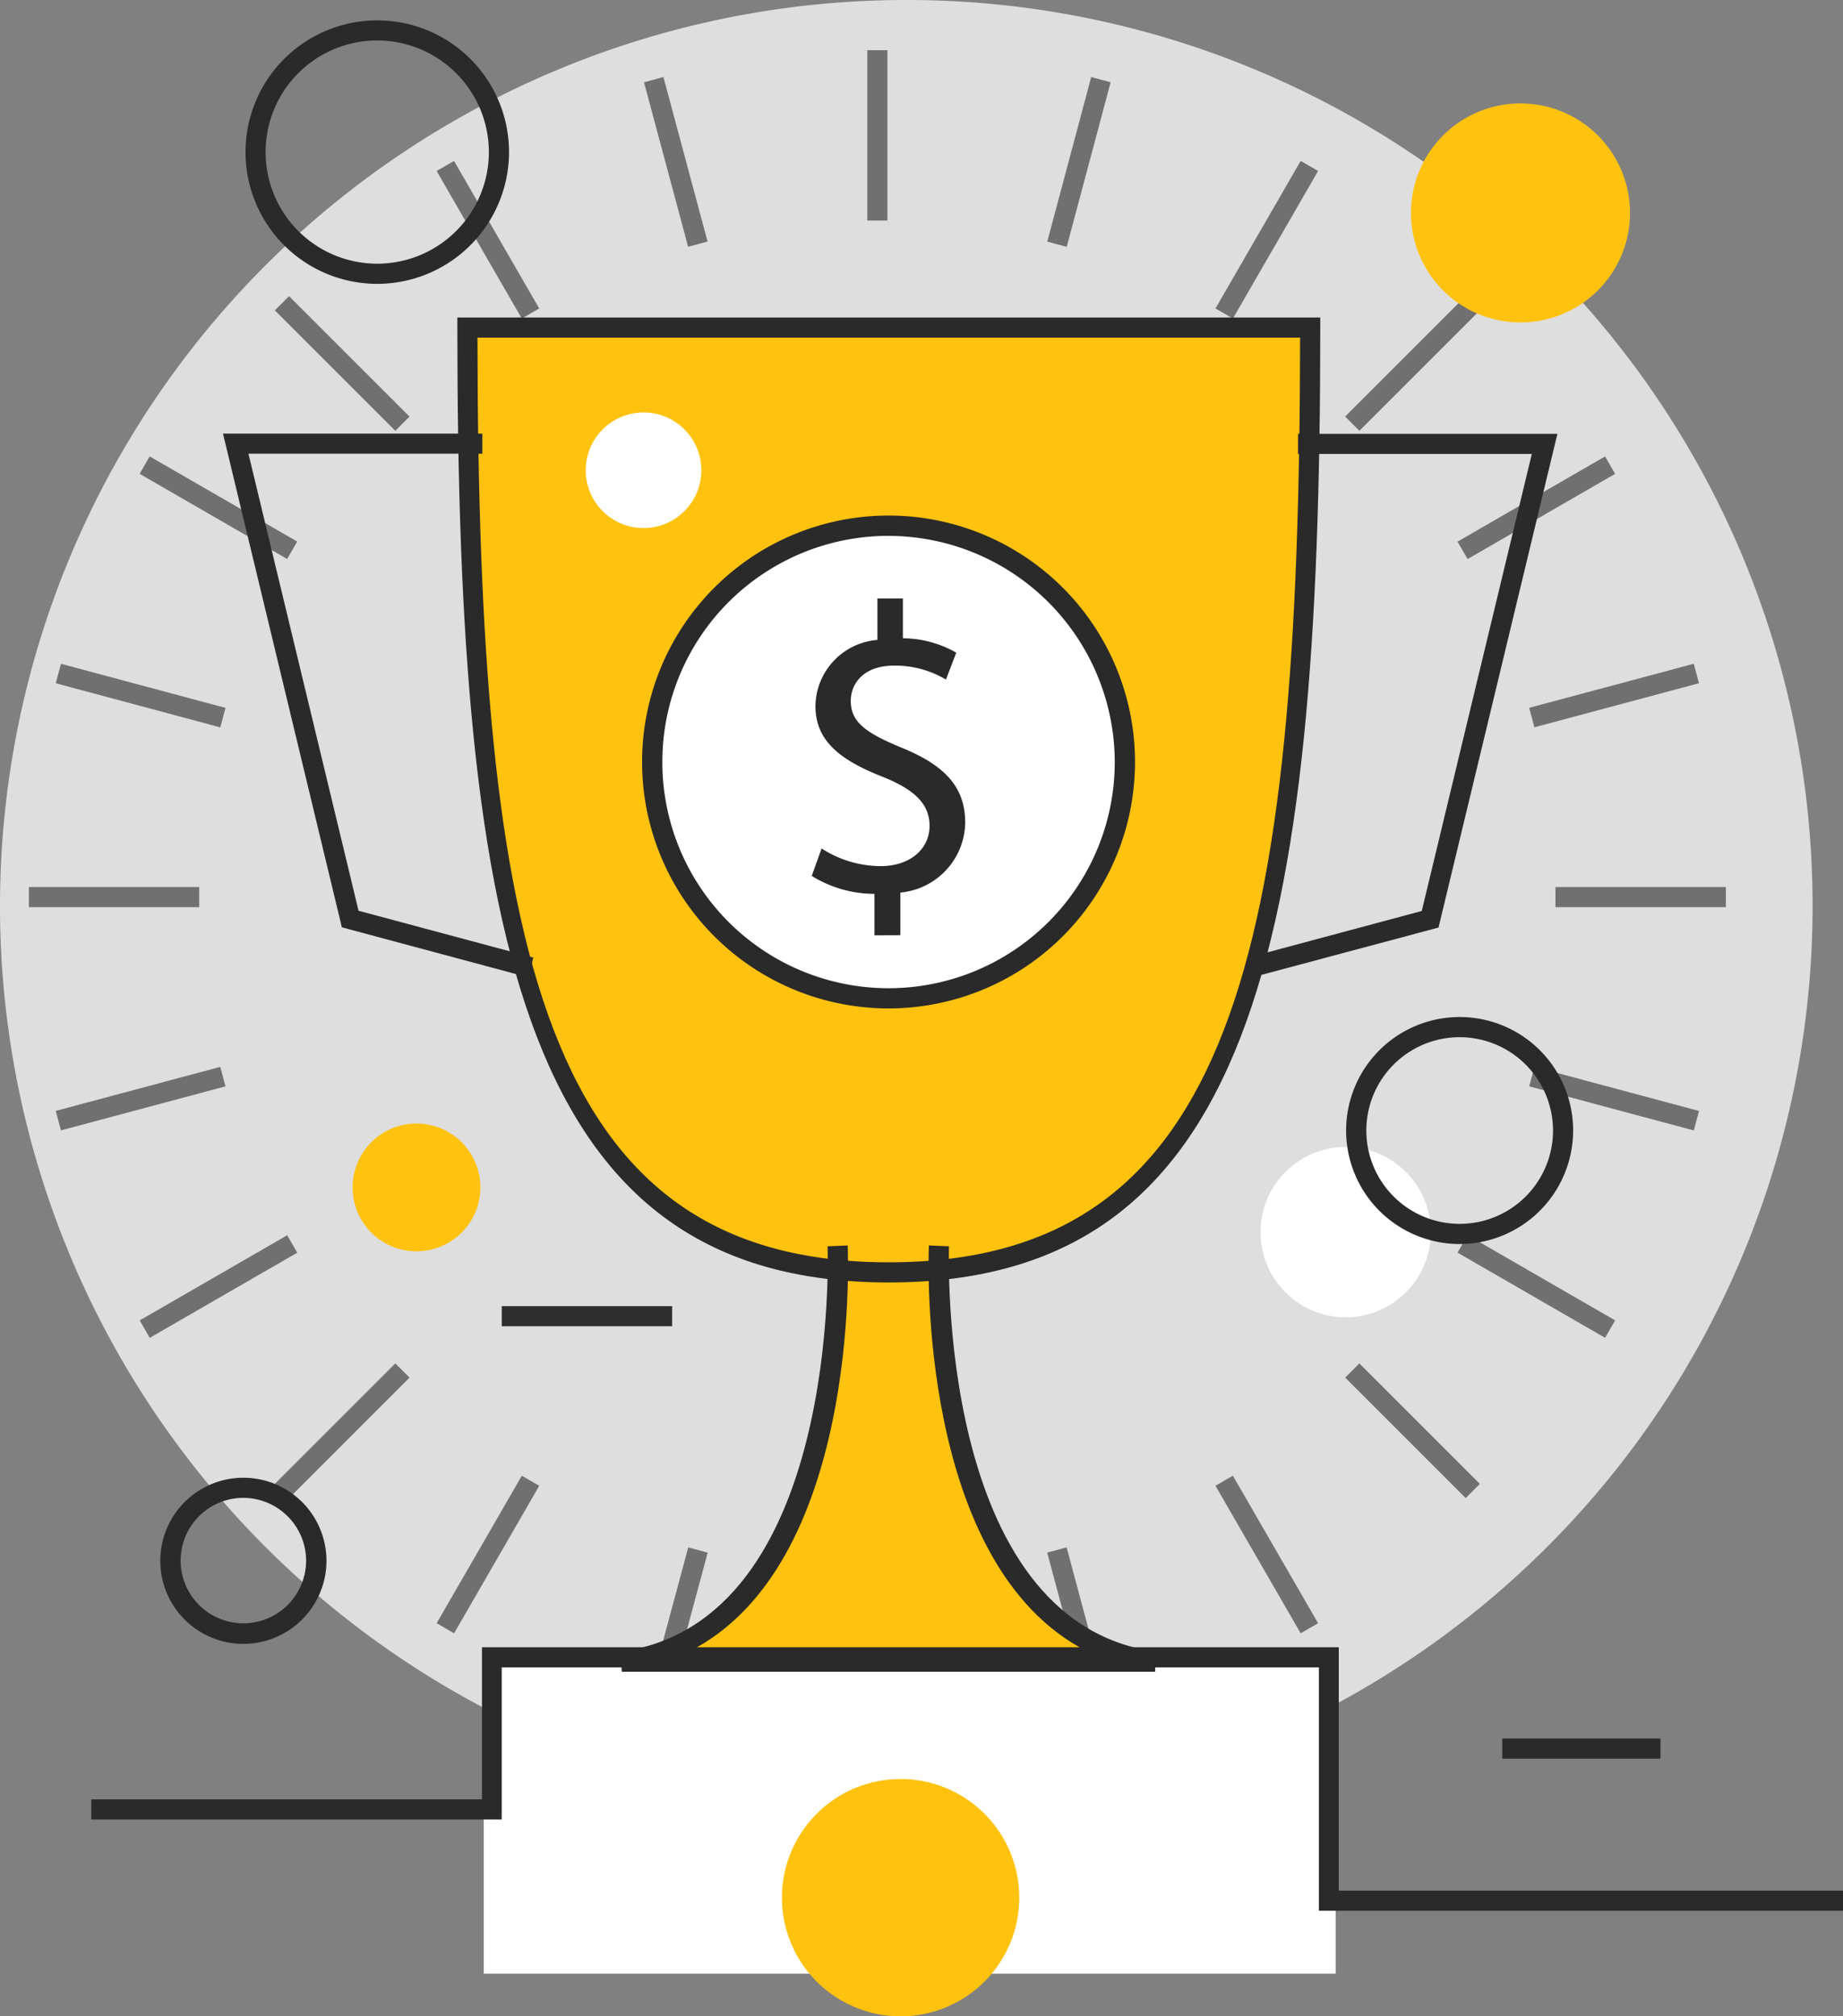 <svg xmlns="http://www.w3.org/2000/svg" width="41.127" height="45" viewBox="0 0 41.127 45">
  <rect x="0" y="0" width="41.127" height="45" fill="#808080" stroke="none"/>
  <g id="f4" transform="translate(-142.814 -1387.216)">
    <g id="Group_7950" data-name="Group 7950" transform="translate(142.814 1387.216)">
      <path id="Path_21790" data-name="Path 21790" d="M183.262,1407.407a20.224,20.224,0,1,1-20.224-20.191A20.207,20.207,0,0,1,183.262,1407.407Z" transform="translate(-142.814 -1387.216)" fill="#dedede"/>
    </g>
    <g id="Group_7987" data-name="Group 7987" transform="translate(143.459 1388.336)">
      <g id="Group_7953" data-name="Group 7953" transform="translate(18.709 0)">
        <g id="Group_7951" data-name="Group 7951">
          <rect id="Rectangle_5368" data-name="Rectangle 5368" width="0.449" height="3.802" fill="#707070"/>
        </g>
        <g id="Group_7952" data-name="Group 7952" transform="translate(0 34.001)">
          <rect id="Rectangle_5369" data-name="Rectangle 5369" width="0.449" height="3.803" fill="#707070"/>
        </g>
      </g>
      <g id="Group_7956" data-name="Group 7956" transform="translate(13.726 0.6)">
        <g id="Group_7954" data-name="Group 7954" transform="translate(0 0)">
          <rect id="Rectangle_5370" data-name="Rectangle 5370" width="0.449" height="3.801" transform="translate(0 0.116) rotate(-15.013)" fill="#707070"/>
        </g>
        <g id="Group_7955" data-name="Group 7955" transform="translate(8.997 32.815)">
          <path id="Path_21791" data-name="Path 21791" d="M189.163,1458.521l-.984-3.673.434-.117.984,3.673Z" transform="translate(-188.179 -1454.732)" fill="#707070"/>
        </g>
      </g>
      <g id="Group_7959" data-name="Group 7959" transform="translate(9.098 2.471)">
        <g id="Group_7957" data-name="Group 7957" transform="translate(0 0)">
          <rect id="Rectangle_5371" data-name="Rectangle 5371" width="0.449" height="3.802" transform="translate(0 0.225) rotate(-29.998)" fill="#707070"/>
        </g>
        <g id="Group_7958" data-name="Group 7958" transform="translate(17.38 29.343)">
          <rect id="Rectangle_5372" data-name="Rectangle 5372" width="0.449" height="3.802" transform="translate(0 0.225) rotate(-30.012)" fill="#707070"/>
        </g>
      </g>
      <g id="Group_7962" data-name="Group 7962" transform="translate(5.488 5.489)">
        <g id="Group_7960" data-name="Group 7960" transform="translate(0 0)">
          <rect id="Rectangle_5373" data-name="Rectangle 5373" width="0.449" height="3.802" transform="translate(0 0.318) rotate(-45.005)" fill="#707070"/>
        </g>
        <g id="Group_7961" data-name="Group 7961" transform="translate(23.885 23.819)">
          <rect id="Rectangle_5374" data-name="Rectangle 5374" width="0.449" height="3.802" transform="matrix(0.707, -0.707, 0.707, 0.707, 0, 0.318)" fill="#707070"/>
        </g>
      </g>
      <g id="Group_7965" data-name="Group 7965" transform="translate(2.471 9.066)">
        <g id="Group_7963" data-name="Group 7963" transform="translate(0)">
          <rect id="Rectangle_5375" data-name="Rectangle 5375" width="0.449" height="3.801" transform="matrix(0.5, -0.866, 0.866, 0.5, 0, 0.389)" fill="#707070"/>
        </g>
        <g id="Group_7964" data-name="Group 7964" transform="translate(29.409 17.381)">
          <rect id="Rectangle_5376" data-name="Rectangle 5376" width="0.449" height="3.802" transform="matrix(0.5, -0.866, 0.866, 0.5, 0, 0.389)" fill="#707070"/>
        </g>
      </g>
      <g id="Group_7968" data-name="Group 7968" transform="translate(0.599 13.695)">
        <g id="Group_7966" data-name="Group 7966" transform="translate(0)">
          <rect id="Rectangle_5377" data-name="Rectangle 5377" width="0.45" height="3.801" transform="matrix(0.259, -0.966, 0.966, 0.259, 0, 0.434)" fill="#707070"/>
        </g>
        <g id="Group_7967" data-name="Group 7967" transform="translate(32.881 8.996)">
          <rect id="Rectangle_5378" data-name="Rectangle 5378" width="0.45" height="3.802" transform="translate(0 0.434) rotate(-74.996)" fill="#707070"/>
        </g>
      </g>
      <g id="Group_7971" data-name="Group 7971" transform="translate(0 18.677)">
        <g id="Group_7969" data-name="Group 7969">
          <rect id="Rectangle_5379" data-name="Rectangle 5379" width="3.801" height="0.449" fill="#707070"/>
        </g>
        <g id="Group_7970" data-name="Group 7970" transform="translate(34.066)">
          <rect id="Rectangle_5380" data-name="Rectangle 5380" width="3.802" height="0.449" fill="#707070"/>
        </g>
      </g>
      <g id="Group_7974" data-name="Group 7974" transform="translate(0.599 13.694)">
        <g id="Group_7972" data-name="Group 7972" transform="translate(0 8.997)">
          <rect id="Rectangle_5381" data-name="Rectangle 5381" width="3.801" height="0.45" transform="translate(0 0.982) rotate(-14.981)" fill="#707070"/>
        </g>
        <g id="Group_7973" data-name="Group 7973" transform="translate(32.88)">
          <rect id="Rectangle_5382" data-name="Rectangle 5382" width="3.802" height="0.45" transform="translate(0 0.983) rotate(-14.988)" fill="#707070"/>
        </g>
      </g>
      <g id="Group_7977" data-name="Group 7977" transform="translate(2.472 9.066)">
        <g id="Group_7975" data-name="Group 7975" transform="translate(0 17.381)">
          <rect id="Rectangle_5383" data-name="Rectangle 5383" width="3.801" height="0.449" transform="matrix(0.866, -0.5, 0.5, 0.866, 0, 1.902)" fill="#707070"/>
        </g>
        <g id="Group_7976" data-name="Group 7976" transform="translate(29.408)">
          <rect id="Rectangle_5384" data-name="Rectangle 5384" width="3.802" height="0.449" transform="matrix(0.866, -0.5, 0.5, 0.866, 0, 1.902)" fill="#707070"/>
        </g>
      </g>
      <g id="Group_7980" data-name="Group 7980" transform="translate(5.489 5.489)">
        <g id="Group_7978" data-name="Group 7978" transform="translate(0 23.82)">
          <rect id="Rectangle_5385" data-name="Rectangle 5385" width="3.801" height="0.449" transform="translate(0 2.687) rotate(-45)" fill="#707070"/>
        </g>
        <g id="Group_7979" data-name="Group 7979" transform="translate(23.884 0)">
          <rect id="Rectangle_5386" data-name="Rectangle 5386" width="3.802" height="0.449" transform="matrix(0.707, -0.707, 0.707, 0.707, 0, 2.688)" fill="#707070"/>
        </g>
      </g>
      <g id="Group_7983" data-name="Group 7983" transform="translate(9.099 2.471)">
        <g id="Group_7981" data-name="Group 7981" transform="translate(0 29.344)">
          <rect id="Rectangle_5387" data-name="Rectangle 5387" width="3.801" height="0.449" transform="matrix(0.5, -0.866, 0.866, 0.5, 0, 3.292)" fill="#707070"/>
        </g>
        <g id="Group_7982" data-name="Group 7982" transform="translate(17.38 0)">
          <rect id="Rectangle_5388" data-name="Rectangle 5388" width="3.802" height="0.449" transform="matrix(0.5, -0.866, 0.866, 0.5, 0, 3.293)" fill="#707070"/>
        </g>
      </g>
      <g id="Group_7986" data-name="Group 7986" transform="translate(13.725 0.6)">
        <g id="Group_7984" data-name="Group 7984" transform="translate(0 32.817)">
          <rect id="Rectangle_5389" data-name="Rectangle 5389" width="3.801" height="0.449" transform="matrix(0.26, -0.966, 0.966, 0.26, 0, 3.67)" fill="#707070"/>
        </g>
        <g id="Group_7985" data-name="Group 7985" transform="translate(9 0)">
          <rect id="Rectangle_5390" data-name="Rectangle 5390" width="3.802" height="0.449" transform="translate(0 3.673) rotate(-75.055)" fill="#707070"/>
        </g>
      </g>
    </g>
    <g id="Group_7988" data-name="Group 7988" transform="translate(153.609 1424.068)">
      <rect id="Rectangle_5391" data-name="Rectangle 5391" width="19.01" height="7.196" transform="translate(0 0)" fill="#fff"/>
    </g>
    <g id="Group_7989" data-name="Group 7989" transform="translate(153.244 1394.525)">
      <path id="Path_21792" data-name="Path 21792" d="M182.194,1401.642c0,14.373-1.709,21.086-9.4,21.086s-9.4-6.713-9.4-21.086Z" transform="translate(-163.387 -1401.642)" fill="#ffc20f"/>
    </g>
    <g id="Group_7990" data-name="Group 7990" transform="translate(156.694 1415.025)">
      <path id="Path_21793" data-name="Path 21793" d="M177.077,1441.543s-.37,8.577,4.815,9.28H170c5.185-.7,4.816-9.28,4.816-9.28Z" transform="translate(-169.997 -1441.543)" fill="#ffc20f"/>
    </g>
    <g id="Group_7991" data-name="Group 7991" transform="translate(153.02 1394.303)">
      <path id="Path_21794" data-name="Path 21794" d="M172.585,1422.747c-8.094,0-9.627-7.49-9.627-21.311v-.225h19.256v.225C182.214,1415.257,180.679,1422.747,172.585,1422.747Zm-9.178-21.086c.015,13.687,1.461,20.636,9.178,20.636s9.163-6.949,9.179-20.636Z" transform="translate(-162.958 -1401.212)" fill="#2a2a2a"/>
    </g>
    <g id="Group_7992" data-name="Group 7992" transform="translate(156.664 1415.011)">
      <path id="Path_21795" data-name="Path 21795" d="M181.865,1451.039h-11.9l-.03-.447c4.926-.669,4.625-8.965,4.621-9.048l.449-.019c.014.321.259,7.148-3.544,9.065h8.9c-3.8-1.917-3.557-8.744-3.544-9.065l.449.019c0,.083-.3,8.38,4.62,9.048Z" transform="translate(-169.939 -1441.524)" fill="#2a2a2a"/>
    </g>
    <g id="Group_7993" data-name="Group 7993" transform="translate(147.79 1396.893)">
      <path id="Path_21796" data-name="Path 21796" d="M159.142,1418.289l-4.157-1.116-2.653-11.019h5.788v.449H152.9l2.457,10.2,3.9,1.046Z" transform="translate(-152.332 -1406.154)" fill="#2a2a2a"/>
    </g>
    <g id="Group_7994" data-name="Group 7994" transform="translate(170.64 1396.893)">
      <path id="Path_21797" data-name="Path 21797" d="M197.24,1418.289l-.116-.435,3.9-1.046,2.456-10.2h-5.217v-.449h5.788l-2.653,11.019Z" transform="translate(-197.123 -1406.154)" fill="#2a2a2a"/>
    </g>
    <g id="Group_7995" data-name="Group 7995" transform="translate(157.369 1398.949)">
      <path id="Path_21798" data-name="Path 21798" d="M181.834,1415.429a5.273,5.273,0,1,1-5.273-5.273A5.274,5.274,0,0,1,181.834,1415.429Z" transform="translate(-171.288 -1410.156)" fill="#fff"/>
    </g>
    <g id="Group_7996" data-name="Group 7996" transform="translate(157.144 1398.726)">
      <path id="Path_21799" data-name="Path 21799" d="M176.356,1420.722a5.5,5.5,0,1,1,5.5-5.5A5.5,5.5,0,0,1,176.356,1420.722Zm0-10.547a5.048,5.048,0,1,0,5.048,5.048A5.055,5.055,0,0,0,176.356,1410.176Z" transform="translate(-170.858 -1409.726)" fill="#2a2a2a"/>
    </g>
    <g id="Group_7998" data-name="Group 7998" transform="translate(160.926 1400.571)">
      <g id="Group_7997" data-name="Group 7997" transform="translate(0 0)">
        <path id="Path_21800" data-name="Path 21800" d="M179.5,1420.8v-.925a2.668,2.668,0,0,1-1.4-.4l.22-.613a2.444,2.444,0,0,0,1.319.394c.65,0,1.09-.376,1.09-.9,0-.5-.357-.816-1.036-1.089-.933-.367-1.51-.788-1.51-1.584a1.5,1.5,0,0,1,1.383-1.475v-.925h.568v.888a2.43,2.43,0,0,1,1.191.321l-.23.6a2.216,2.216,0,0,0-1.154-.311c-.705,0-.97.421-.97.787,0,.477.338.715,1.135,1.045.943.385,1.419.861,1.419,1.676a1.592,1.592,0,0,1-1.447,1.557v.952Z" transform="translate(-178.098 -1413.281)" fill="#2a2a2a"/>
      </g>
    </g>
    <g id="Group_7999" data-name="Group 7999" transform="translate(144.851 1423.979)">
      <path id="Path_21801" data-name="Path 21801" d="M185.8,1464.875H174.105v-5.432H155.869v3.395H146.71v-.449h8.718v-3.395h19.12v5.432H185.8Z" transform="translate(-146.71 -1458.994)" fill="#2a2a2a"/>
    </g>
    <g id="Group_8000" data-name="Group 8000" transform="translate(160.263 1426.92)">
      <path id="Path_21802" data-name="Path 21802" d="M182.135,1467.268a2.648,2.648,0,1,1-2.648-2.648A2.648,2.648,0,0,1,182.135,1467.268Z" transform="translate(-176.839 -1464.62)" fill="#ffc20f"/>
    </g>
    <g id="Group_8001" data-name="Group 8001" transform="translate(150.683 1412.291)">
      <path id="Path_21803" data-name="Path 21803" d="M160.99,1437.473a1.426,1.426,0,1,1-1.426-1.426A1.426,1.426,0,0,1,160.99,1437.473Z" transform="translate(-158.139 -1436.047)" fill="#ffc20f"/>
    </g>
    <g id="Group_8002" data-name="Group 8002" transform="translate(174.3 1389.524)">
      <path id="Path_21804" data-name="Path 21804" d="M209.26,1394.075a2.444,2.444,0,1,1-2.445-2.444A2.445,2.445,0,0,1,209.26,1394.075Z" transform="translate(-204.372 -1391.631)" fill="#ffc20f"/>
    </g>
    <g id="Group_8003" data-name="Group 8003" transform="translate(170.941 1412.814)">
      <path id="Path_21805" data-name="Path 21805" d="M201.421,1438.987a1.9,1.9,0,1,1-1.9-1.9A1.9,1.9,0,0,1,201.421,1438.987Z" transform="translate(-197.619 -1437.086)" fill="#fff"/>
    </g>
    <g id="Group_8004" data-name="Group 8004" transform="translate(155.886 1396.421)">
      <path id="Path_21806" data-name="Path 21806" d="M170.848,1406.429a1.29,1.29,0,1,1-1.29-1.29A1.29,1.29,0,0,1,170.848,1406.429Z" transform="translate(-168.269 -1405.139)" fill="#fff"/>
    </g>
    <g id="Group_8005" data-name="Group 8005" transform="translate(176.337 1426.016)">
      <rect id="Rectangle_5392" data-name="Rectangle 5392" width="3.531" height="0.449" fill="#2a2a2a"/>
    </g>
    <g id="Group_8006" data-name="Group 8006" transform="translate(154.011 1416.366)">
      <rect id="Rectangle_5393" data-name="Rectangle 5393" width="3.802" height="0.449" transform="translate(0 0)" fill="#2e2e2e"/>
    </g>
    <g id="Group_8007" data-name="Group 8007" transform="translate(148.292 1387.67)">
      <path id="Path_21807" data-name="Path 21807" d="M156.233,1393.966a2.94,2.94,0,1,1,2.941-2.941A2.944,2.944,0,0,1,156.233,1393.966Zm0-5.432a2.491,2.491,0,1,0,2.491,2.491A2.494,2.494,0,0,0,156.233,1388.534Z" transform="translate(-153.293 -1388.085)" fill="#2a2a2a"/>
    </g>
    <g id="Group_8008" data-name="Group 8008" transform="translate(146.391 1420.195)">
      <path id="Path_21808" data-name="Path 21808" d="M151.511,1455.171a1.854,1.854,0,1,1,1.854-1.854A1.856,1.856,0,0,1,151.511,1455.171Zm0-3.259a1.4,1.4,0,1,0,1.4,1.4A1.406,1.406,0,0,0,151.511,1451.912Z" transform="translate(-149.657 -1451.462)" fill="#2a2a2a"/>
    </g>
    <g id="Group_8009" data-name="Group 8009" transform="translate(172.853 1409.914)">
      <path id="Path_21809" data-name="Path 21809" d="M204.137,1436.528a2.533,2.533,0,1,1,2.533-2.533A2.536,2.536,0,0,1,204.137,1436.528Zm0-4.616a2.083,2.083,0,1,0,2.084,2.083A2.086,2.086,0,0,0,204.137,1431.912Z" transform="translate(-201.604 -1431.462)" fill="#2a2a2a"/>
    </g>
  </g>
</svg>
